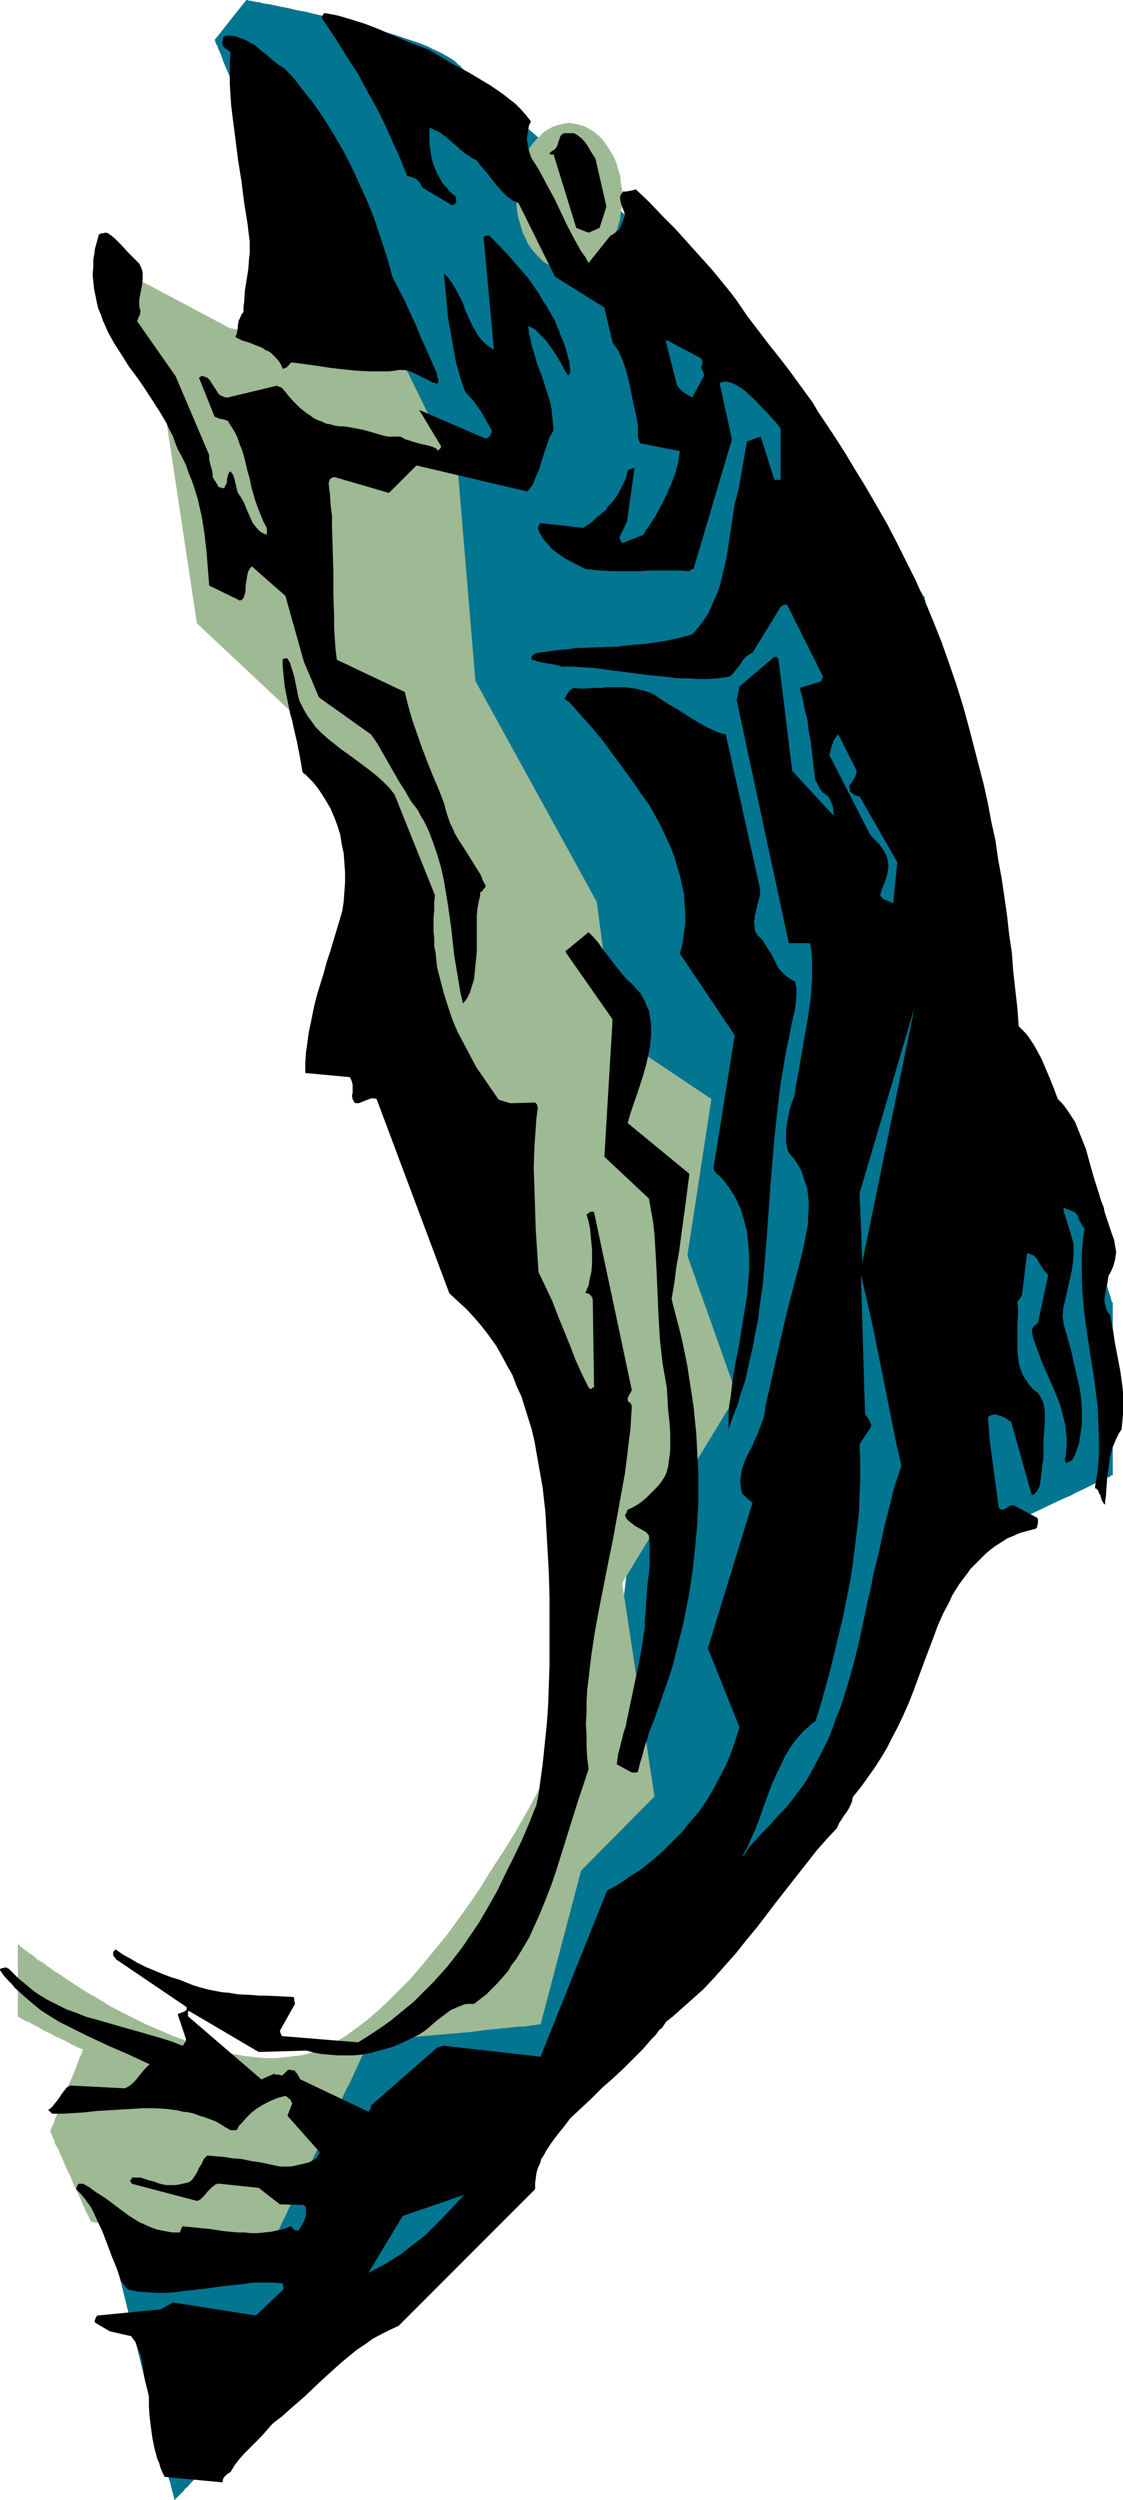 <?xml version="1.0" encoding="UTF-8" standalone="no"?>
<svg
   version="1.0"
   width="69.996mm"
   height="155.711mm"
   id="svg14"
   sodipodi:docname="Fish 038.wmf"
   xmlns:inkscape="http://www.inkscape.org/namespaces/inkscape"
   xmlns:sodipodi="http://sodipodi.sourceforge.net/DTD/sodipodi-0.dtd"
   xmlns="http://www.w3.org/2000/svg"
   xmlns:svg="http://www.w3.org/2000/svg">
  <sodipodi:namedview
     id="namedview14"
     pagecolor="#ffffff"
     bordercolor="#000000"
     borderopacity="0.25"
     inkscape:showpageshadow="2"
     inkscape:pageopacity="0.0"
     inkscape:pagecheckerboard="0"
     inkscape:deskcolor="#d1d1d1"
     inkscape:document-units="mm" />
  <defs
     id="defs1">
    <pattern
       id="WMFhbasepattern"
       patternUnits="userSpaceOnUse"
       width="6"
       height="6"
       x="0"
       y="0" />
  </defs>
  <path
     style="fill:#027591;fill-opacity:1;fill-rule:evenodd;stroke:none"
     d="m 58.017,0 v 0 h 0.162 0.162 l 0.162,0.162 h 0.323 0.323 l 0.323,0.162 h 0.485 l 0.323,0.162 h 0.646 l 1.131,0.323 1.293,0.162 1.454,0.323 1.616,0.323 1.616,0.323 1.939,0.485 1.939,0.323 1.939,0.485 2.101,0.485 4.202,0.97 4.363,1.131 4.363,1.131 2.101,0.646 2.101,0.646 1.939,0.646 1.939,0.646 1.939,0.646 1.616,0.646 1.616,0.808 1.454,0.646 1.454,0.808 1.131,0.646 0.97,0.646 0.808,0.808 0.485,0.323 0.323,0.485 0.646,0.485 0.485,0.485 0.646,0.646 0.646,0.485 0.646,0.808 0.646,0.646 0.808,0.646 0.808,0.808 1.778,1.616 1.778,1.616 2.101,1.778 1.939,1.939 2.263,1.939 2.263,1.939 2.263,2.101 9.373,8.403 2.263,2.101 2.424,1.939 2.101,1.939 2.263,1.939 2.101,1.939 1.939,1.616 1.939,1.616 1.778,1.616 0.646,0.646 0.808,0.808 0.808,0.646 0.646,0.485 0.646,0.646 0.646,0.485 0.485,0.485 0.485,0.485 0.485,0.323 0.485,0.323 0.323,0.323 0.323,0.162 0.162,0.323 0.162,0.162 h 0.162 v 0 0.162 l 0.162,0.162 0.162,0.162 0.323,0.485 0.323,0.485 0.485,0.485 0.323,0.646 0.646,0.808 0.646,0.808 0.646,0.97 0.646,0.97 0.808,1.131 0.808,1.131 0.808,1.131 0.97,1.293 0.97,1.454 0.97,1.293 1.131,1.454 0.97,1.454 1.131,1.616 1.131,1.616 1.131,1.616 2.424,3.232 2.586,3.555 2.586,3.393 5.171,7.272 5.171,7.11 2.586,3.555 2.424,3.393 2.424,3.393 1.131,1.616 1.131,1.616 1.131,1.454 1.131,1.454 0.97,1.454 1.131,1.454 0.97,1.293 0.808,1.293 0.97,1.131 0.808,1.131 0.646,1.131 0.808,0.97 0.646,0.808 0.646,0.97 0.485,0.646 0.485,0.646 0.485,0.646 0.323,0.323 0.162,0.485 0.323,0.162 v 0.162 l 0.162,0.162 v 0 0.162 0.323 l 0.162,0.323 v 0.485 l 0.162,0.646 v 0.646 l 0.162,0.808 0.162,0.808 0.162,0.97 0.162,0.97 0.162,1.131 0.162,1.293 0.323,1.131 0.162,1.293 0.162,1.454 0.323,1.454 0.323,1.454 0.485,3.07 0.485,3.232 0.646,3.393 0.485,3.555 0.646,3.717 1.293,7.272 1.293,7.433 0.646,3.555 0.485,3.555 0.646,3.393 0.485,3.232 0.323,1.616 0.162,1.616 0.323,1.454 0.323,1.293 0.162,1.454 0.162,1.293 0.323,1.293 0.162,1.131 0.162,0.97 0.162,1.131 0.162,0.808 0.162,0.97 0.162,0.646 v 0.646 l 0.162,0.646 v 0.485 l 0.162,0.323 v 0.323 0.162 0 0 l 0.162,0.162 v 0.162 l 0.162,0.323 v 0.162 l 0.162,0.323 0.162,0.485 0.162,0.485 0.162,0.485 0.162,0.485 0.323,0.485 0.162,0.646 0.485,1.454 0.646,1.454 0.646,1.616 0.646,1.778 0.808,1.778 0.646,1.939 0.808,2.101 0.808,1.939 3.232,8.403 0.808,1.939 0.808,1.939 0.646,1.939 0.808,1.939 0.646,1.616 0.646,1.616 0.485,1.616 0.646,1.293 0.162,0.646 0.323,0.485 0.162,0.485 0.162,0.485 0.162,0.485 0.162,0.323 0.162,0.323 v 0.323 l 0.162,0.162 v 0.162 0 0.162 0 l 0.162,0.162 v 0.162 l 0.162,0.162 v 0.323 l 0.162,0.162 0.162,0.808 0.162,0.485 0.162,0.485 0.323,1.293 0.485,1.293 0.485,1.293 0.485,1.616 0.485,1.616 0.485,1.778 0.646,1.939 0.646,1.939 0.646,1.939 1.293,3.878 1.131,4.04 0.646,1.939 0.646,1.778 0.646,1.939 0.485,1.778 0.485,1.616 0.485,1.454 0.485,1.454 0.485,1.293 0.323,1.131 0.162,0.485 0.162,0.485 0.162,0.323 v 0.323 l 0.162,0.323 v 0.323 l 0.162,0.162 v 0.162 h 0.162 v 0.162 40.559 h -0.162 v 0 h -0.162 l -0.162,0.162 -0.162,0.162 -0.323,0.162 h -0.323 l -0.323,0.323 -0.808,0.323 -0.97,0.485 -1.131,0.485 -1.293,0.646 -1.293,0.646 -1.454,0.646 -1.454,0.808 -1.616,0.646 -3.394,1.616 -6.788,3.232 -3.232,1.616 -1.616,0.646 -1.454,0.808 -1.454,0.646 -1.454,0.646 -1.131,0.485 -1.131,0.485 -0.97,0.485 -0.808,0.485 -0.323,0.162 h -0.323 l -0.323,0.162 -0.323,0.162 h -0.162 v 0 l -0.162,0.162 v 0 0 0.162 l -0.162,0.162 v 0.162 l -0.162,0.323 -0.162,0.485 -0.162,0.323 -0.162,0.646 -0.323,0.485 -0.162,0.646 -0.323,0.646 -0.162,0.808 -0.323,0.808 -0.323,0.808 -0.323,0.808 -0.485,0.97 -0.323,0.97 -0.485,0.97 -0.808,2.101 -0.97,2.262 -0.97,2.424 -0.97,2.585 -1.131,2.585 -1.131,2.747 -1.131,2.747 -1.293,2.747 -1.293,2.909 -2.586,5.817 -2.747,5.817 -1.293,2.909 -1.454,2.747 -1.293,2.747 -1.454,2.585 -1.293,2.585 -1.454,2.424 -1.293,2.424 -1.454,2.101 -1.293,2.101 -1.293,1.939 -0.646,0.97 -0.808,0.97 -0.646,0.97 -0.97,1.131 -0.808,1.131 -0.97,1.293 -1.131,1.131 -0.97,1.293 -1.131,1.293 -1.293,1.293 -1.131,1.454 -1.293,1.454 -2.586,2.909 -2.747,3.07 -2.909,3.07 -2.909,3.07 -3.071,3.232 -3.071,3.393 -6.303,6.464 -6.303,6.464 -3.071,3.07 -3.071,3.07 -2.909,3.07 -2.747,2.747 -2.747,2.747 -1.454,1.293 -1.293,1.293 -1.131,1.293 -1.293,1.131 -1.131,1.293 -1.131,0.97 -0.97,1.131 -0.97,0.97 -0.97,0.97 -0.97,0.808 -0.808,0.808 -0.808,0.808 -0.808,0.646 -0.646,0.646 -0.485,0.646 -0.485,0.485 -0.485,0.485 -0.485,0.323 -0.162,0.162 -0.323,0.162 v 0.162 l -0.162,0.162 v 0 0 l -0.162,0.162 -0.162,0.162 -0.323,0.162 -0.323,0.323 -0.323,0.323 -0.323,0.323 -0.485,0.485 -0.323,0.323 -0.485,0.485 -0.646,0.485 -1.131,1.131 -1.293,1.131 -1.454,1.293 -1.454,1.293 -1.616,1.454 -1.616,1.454 -1.778,1.616 -1.778,1.616 -3.555,3.07 -3.555,3.393 -1.778,1.454 -1.778,1.616 -1.616,1.454 -1.616,1.454 -1.454,1.293 -1.454,1.293 -1.293,1.131 -1.131,0.97 -0.646,0.485 -0.485,0.485 -0.485,0.485 -0.323,0.323 -0.323,0.323 -0.485,0.323 -0.162,0.162 -0.323,0.162 -0.162,0.162 -0.162,0.162 v 0.162 0 h -0.162 v 0 l -0.162,0.162 -0.162,0.323 -0.323,0.323 -0.323,0.323 -0.323,0.323 -0.323,0.323 -0.485,0.485 -0.485,0.485 -0.485,0.646 -0.485,0.646 -0.646,0.485 -0.646,0.808 -1.293,1.454 -1.454,1.454 -1.616,1.778 -1.616,1.616 -1.778,1.939 -1.778,1.778 -1.778,2.101 -7.434,7.918 -1.939,1.939 -1.778,1.778 -1.778,1.939 -1.616,1.778 -1.454,1.616 -1.454,1.454 -1.454,1.454 -0.485,0.646 -0.646,0.646 -0.485,0.646 -0.646,0.485 -0.323,0.485 -0.485,0.485 -0.323,0.323 -0.485,0.485 -0.162,0.162 -0.323,0.323 -0.162,0.162 -0.162,0.162 v 0.162 0 h -0.162 v -0.162 -0.323 l -0.162,-0.323 v -0.323 l -0.162,-0.485 -0.162,-0.485 -0.162,-0.646 -0.162,-0.646 -0.162,-0.808 -0.323,-0.808 -0.162,-0.808 -0.162,-0.97 -0.323,-0.97 -0.162,-0.97 -0.323,-1.131 -0.646,-2.424 -0.485,-2.424 -0.808,-2.585 -0.646,-2.747 -0.646,-2.909 -0.646,-2.909 -2.909,-11.796 -0.808,-2.909 -0.646,-2.909 -0.646,-2.747 -0.646,-2.585 -0.646,-2.585 -0.485,-2.424 -0.323,-0.97 -0.162,-1.131 -0.323,-0.97 -0.162,-0.97 -0.323,-0.808 -0.162,-0.97 -0.162,-0.646 -0.162,-0.646 -0.162,-0.646 -0.162,-0.646 v -0.485 l -0.162,-0.323 v -0.323 -0.323 h -0.162 v -0.162 h 0.162 v 0 l 0.323,-0.323 0.162,-0.162 0.485,-0.323 0.485,-0.323 0.485,-0.323 0.485,-0.485 0.646,-0.485 0.808,-0.485 0.808,-0.646 0.808,-0.646 0.97,-0.646 0.808,-0.646 1.131,-0.808 0.97,-0.808 1.131,-0.808 1.131,-0.808 2.424,-1.778 2.586,-1.939 2.586,-1.939 2.747,-2.101 2.747,-2.101 5.818,-4.363 5.656,-4.363 2.909,-2.101 2.747,-2.101 2.586,-1.939 2.586,-1.939 2.424,-1.778 1.131,-0.808 1.131,-0.97 0.97,-0.808 0.97,-0.646 0.97,-0.808 0.97,-0.646 0.808,-0.646 0.808,-0.646 0.808,-0.485 0.646,-0.485 0.485,-0.485 0.646,-0.485 0.485,-0.323 0.323,-0.323 0.323,-0.162 0.162,-0.162 0.162,-0.162 v 0 0 l 0.162,-0.162 0.162,-0.162 0.323,-0.323 0.323,-0.323 0.323,-0.485 0.485,-0.485 0.485,-0.646 0.646,-0.646 0.646,-0.646 0.646,-0.808 0.808,-0.808 0.808,-0.808 0.808,-0.97 0.808,-0.97 0.97,-0.97 0.97,-1.131 0.97,-1.131 1.131,-1.131 0.97,-1.131 2.263,-2.424 2.263,-2.585 2.424,-2.747 2.424,-2.747 5.01,-5.494 5.01,-5.656 2.424,-2.747 2.424,-2.585 2.424,-2.585 2.101,-2.585 2.101,-2.262 0.97,-1.131 0.97,-1.131 0.97,-0.97 0.97,-0.97 0.808,-0.97 0.808,-0.97 0.646,-0.808 0.646,-0.646 0.808,-0.808 0.485,-0.646 0.485,-0.646 0.485,-0.485 0.485,-0.485 0.323,-0.323 0.162,-0.323 0.162,-0.162 0.162,-0.162 v 0 -0.162 l 0.162,-0.162 v -0.485 l 0.162,-0.646 v -0.646 l 0.162,-0.97 0.162,-0.97 0.162,-1.131 0.162,-1.293 0.162,-1.454 0.323,-1.616 0.162,-1.616 0.323,-1.778 0.323,-1.939 0.162,-1.939 0.323,-2.101 0.323,-2.262 0.323,-2.262 0.323,-2.262 0.323,-2.424 0.485,-2.424 0.323,-2.585 0.323,-2.585 0.485,-2.747 0.808,-5.333 0.646,-5.494 1.778,-11.473 1.616,-11.311 0.808,-5.494 0.808,-5.494 0.323,-2.585 0.323,-2.747 0.323,-2.424 0.485,-2.585 0.323,-2.424 0.323,-2.262 0.323,-2.262 0.323,-2.262 0.323,-2.101 0.323,-1.939 0.162,-1.939 0.323,-1.778 0.162,-1.778 0.323,-1.454 0.162,-1.454 0.162,-1.293 0.162,-1.293 0.162,-0.97 0.162,-0.97 0.162,-0.646 v -0.646 -0.485 l 0.162,-0.162 v -0.162 0 l -0.162,-0.162 v -0.162 l -0.162,-0.323 v -0.323 l -0.162,-0.323 -0.162,-0.485 -0.162,-0.485 -0.323,-0.646 -0.162,-0.646 -0.323,-0.646 -0.323,-0.808 -0.323,-0.97 -0.323,-0.808 -0.323,-0.97 -0.323,-1.131 -0.485,-0.97 -0.323,-1.131 -0.485,-1.293 -0.485,-1.131 -0.485,-1.293 -0.485,-1.454 -0.485,-1.454 -0.485,-1.293 -0.485,-1.616 -0.646,-1.454 -0.646,-1.616 -0.485,-1.616 -1.293,-3.393 -1.293,-3.555 -1.293,-3.717 -1.454,-3.878 -1.454,-4.04 -1.454,-4.04 -1.454,-4.201 -1.616,-4.363 -1.616,-4.363 -1.616,-4.525 -1.778,-4.525 -1.616,-4.686 -1.778,-4.686 -1.616,-4.686 -3.555,-9.695 -3.555,-9.695 -3.394,-9.534 -3.555,-9.695 -1.778,-4.686 -1.616,-4.686 -1.778,-4.686 -1.616,-4.525 -1.616,-4.525 -1.616,-4.525 -1.616,-4.201 -1.454,-4.363 -1.616,-4.04 -1.293,-4.04 -1.454,-3.878 -1.454,-3.555 -1.293,-3.717 -1.131,-3.393 -0.646,-1.616 -0.646,-1.454 -0.485,-1.616 -0.485,-1.454 -0.646,-1.454 -0.485,-1.454 -0.485,-1.293 -0.485,-1.454 -0.485,-1.131 -0.323,-1.293 L 86.622,100.348 86.298,99.217 85.814,98.247 85.49,97.278 85.167,96.308 84.844,95.5 84.682,94.692 84.359,93.884 84.036,93.238 83.874,92.592 83.713,92.107 83.551,91.622 83.389,91.299 83.228,90.976 v -0.323 l -0.162,-0.162 v -0.162 0 0 L 82.905,90.168 v -0.323 l -0.162,-0.323 -0.323,-0.485 -0.162,-0.646 -0.323,-0.646 -0.323,-0.808 -0.323,-0.808 -0.323,-0.97 -0.485,-1.131 -0.485,-1.131 -0.485,-1.131 -0.485,-1.293 -0.485,-1.293 -0.485,-1.454 -0.646,-1.454 -0.646,-1.454 -0.646,-1.616 -0.646,-1.616 -1.293,-3.232 -1.454,-3.555 -1.454,-3.555 -1.454,-3.717 -3.071,-7.595 -2.909,-7.433 -1.454,-3.717 -1.454,-3.717 -1.454,-3.393 -1.293,-3.393 -0.646,-1.616 -0.646,-1.616 -0.646,-1.454 -0.646,-1.454 -0.485,-1.454 -0.485,-1.293 -0.485,-1.293 -0.485,-1.131 -0.485,-1.131 -0.485,-1.131 -0.323,-0.97 -0.323,-0.808 -0.323,-0.808 -0.323,-0.646 -0.162,-0.646 -0.323,-0.485 -0.162,-0.323 V 9.695 L 50.583,9.534 V 9.372 Z"
     id="path1" />
  <path
     style="fill:#9eba94;fill-opacity:1;fill-rule:evenodd;stroke:none"
     d="m 134.134,28.925 1.131,0.162 1.293,0.323 1.131,0.323 1.131,0.646 1.131,0.646 1.131,0.97 0.97,0.97 0.808,1.131 0.808,1.293 0.808,1.293 0.646,1.454 0.485,1.616 0.485,1.616 0.162,1.616 0.323,1.778 v 1.778 1.778 l -0.323,1.616 -0.162,1.616 -0.485,1.616 -0.485,1.616 -0.646,1.293 -0.808,1.454 -0.808,1.131 -0.808,1.131 -0.97,0.97 -1.131,0.97 -1.131,0.646 -1.131,0.646 -1.131,0.485 -1.293,0.162 -1.131,0.162 -1.293,-0.162 -1.293,-0.162 -1.131,-0.485 -1.131,-0.646 -1.131,-0.646 -0.97,-0.97 -0.97,-0.97 -0.97,-1.131 -0.808,-1.131 -0.646,-1.454 -0.646,-1.293 -0.485,-1.616 -0.485,-1.616 -0.323,-1.616 -0.162,-1.616 V 46.538 44.761 l 0.162,-1.778 0.323,-1.616 0.485,-1.616 0.485,-1.616 0.646,-1.454 0.646,-1.293 0.808,-1.293 0.97,-1.131 0.97,-0.97 0.97,-0.97 1.131,-0.646 1.131,-0.646 1.131,-0.323 1.293,-0.323 z"
     id="path2" />
  <path
     style="fill:#9eba94;fill-opacity:1;fill-rule:evenodd;stroke:none"
     d="m 4.202,457.626 v 0 l 0.162,0.162 h 0.162 l 0.162,0.323 0.323,0.162 0.323,0.323 0.485,0.323 0.485,0.323 0.485,0.485 0.646,0.323 0.646,0.485 0.646,0.646 0.808,0.485 0.808,0.485 0.808,0.646 0.97,0.646 0.808,0.646 1.131,0.646 2.101,1.454 2.263,1.454 2.263,1.454 2.586,1.454 2.586,1.616 2.747,1.454 2.909,1.454 2.909,1.454 3.071,1.293 2.909,1.293 3.071,1.131 3.232,1.131 3.071,0.97 3.071,0.808 3.071,0.485 1.616,0.323 1.616,0.162 1.454,0.162 1.616,0.162 h 1.454 1.454 l 1.454,-0.162 1.454,-0.162 1.454,-0.162 1.454,-0.162 1.454,-0.323 1.454,-0.485 1.293,-0.485 1.293,-0.485 1.293,-0.646 1.293,-0.646 1.293,-0.808 1.293,-0.808 2.424,-1.778 2.586,-1.939 2.424,-2.101 2.424,-2.262 2.424,-2.424 2.424,-2.424 2.263,-2.585 2.263,-2.747 2.263,-2.747 2.263,-2.747 2.101,-2.909 2.101,-2.909 1.939,-2.747 1.939,-2.909 1.778,-2.909 1.778,-2.747 1.778,-2.747 1.616,-2.585 1.454,-2.424 1.454,-2.585 1.293,-2.262 1.131,-2.101 0.646,-1.131 0.485,-0.97 0.485,-0.808 0.485,-0.97 0.485,-0.808 0.485,-0.808 0.323,-0.808 0.323,-0.646 0.323,-0.646 0.323,-0.485 0.323,-0.646 0.162,-0.323 0.162,-0.485 0.162,-0.323 0.162,-0.162 0.162,-0.162 v -0.162 0 l 3.717,-77.241 -34.584,-81.119 -25.049,-80.957 -28.928,-27.147 -7.596,-50.255 -13.575,-34.58 28.928,15.351 40.563,7.595 13.252,27.147 4.04,48.316 28.605,52.032 4.04,31.025 22.948,15.351 -5.656,36.843 11.636,32.803 -26.988,44.276 7.596,50.255 -17.292,17.452 -9.535,36.196 v 0 h -0.162 -0.162 -0.162 -0.323 l -0.162,0.162 h -0.808 l -0.97,0.162 -0.97,0.162 h -1.293 l -1.293,0.162 -1.454,0.162 -1.616,0.162 -1.778,0.162 -1.616,0.162 -3.717,0.485 -3.717,0.323 -3.717,0.323 -3.717,0.323 -1.778,0.162 -1.616,0.162 -1.616,0.162 -1.454,0.162 -1.293,0.162 h -1.293 l -1.131,0.162 -0.808,0.162 h -0.808 -0.323 -0.162 -0.485 v 0 0.162 l -0.162,0.162 v 0.323 l -0.162,0.323 -0.162,0.323 -0.323,0.485 -0.162,0.323 -0.323,0.646 -0.162,0.485 -0.323,0.646 -0.323,0.646 -0.323,0.808 -0.323,0.646 -0.808,1.778 -0.808,1.778 -0.97,1.778 -0.97,2.101 -0.97,2.101 -1.131,2.101 -0.97,2.262 -4.363,8.888 -1.131,2.262 -0.97,2.101 -0.97,2.101 -0.97,1.939 -0.97,1.939 -0.808,1.778 -0.808,1.616 -0.323,0.646 -0.323,0.808 -0.323,0.646 -0.323,0.485 -0.323,0.646 -0.162,0.485 -0.323,0.485 -0.162,0.485 -0.162,0.323 -0.162,0.162 -0.162,0.323 v 0.162 0 0 h -0.323 -0.162 -0.323 -0.323 -0.323 l -0.485,-0.162 h -0.97 l -0.97,-0.162 -1.293,-0.162 -1.454,-0.162 -1.616,-0.162 -1.616,-0.323 -1.778,-0.162 -1.778,-0.323 -1.939,-0.162 -1.939,-0.323 -7.919,-0.97 -3.717,-0.646 -1.939,-0.162 -1.778,-0.323 -1.616,-0.162 -1.616,-0.162 -1.293,-0.323 -1.293,-0.162 -1.131,-0.162 -0.97,-0.162 h -0.485 -0.323 l -0.323,-0.162 h -0.323 -0.162 l -0.162,-0.162 v 0 0 h -0.162 v -0.162 l -0.162,-0.323 -0.162,-0.323 -0.162,-0.485 -0.323,-0.485 -0.323,-0.646 -0.323,-0.808 -0.323,-0.646 -0.323,-0.808 -0.808,-1.778 -0.97,-1.939 -0.808,-2.101 -0.97,-1.939 -0.808,-1.939 -0.808,-1.778 -0.323,-0.808 -0.485,-0.808 -0.323,-0.646 -0.162,-0.808 -0.323,-0.485 -0.162,-0.485 -0.162,-0.485 -0.162,-0.323 -0.162,-0.162 v 0 -0.162 h 0.162 v -0.323 l 0.162,-0.323 0.162,-0.485 0.323,-0.485 0.162,-0.485 0.162,-0.646 0.323,-0.646 0.323,-0.808 0.646,-1.616 0.808,-1.778 0.646,-1.778 0.646,-1.778 0.808,-1.778 0.646,-1.616 0.323,-0.808 0.162,-0.646 0.323,-0.646 0.162,-0.646 0.323,-0.485 0.162,-0.485 0.162,-0.323 v -0.323 l 0.162,-0.162 v -0.162 0 h -0.162 -0.162 l -0.323,-0.162 -0.485,-0.162 -0.323,-0.162 -0.485,-0.323 -0.485,-0.162 -1.131,-0.646 -1.293,-0.646 -1.454,-0.646 -1.454,-0.808 -1.454,-0.646 L 9.05,477.179 7.757,476.532 6.626,475.886 5.979,475.724 5.495,475.401 5.171,475.239 4.848,475.078 4.525,474.916 4.363,474.755 H 4.202 v 0 z"
     id="path3" />
  <path
     style="fill:#000000;fill-opacity:1;fill-rule:evenodd;stroke:none"
     d="m 0,463.767 0.808,1.131 0.97,1.131 0.97,0.97 0.808,0.97 1.939,1.778 2.101,1.778 1.939,1.616 2.263,1.454 2.101,1.293 2.263,1.131 2.263,1.131 2.263,1.131 4.848,2.262 4.848,2.101 2.424,1.131 2.424,1.131 -0.646,0.646 -0.646,0.646 -1.293,1.616 -0.646,0.808 -0.808,0.808 -0.808,0.646 -0.97,0.485 -12.929,-0.646 -0.808,0.485 -0.485,0.646 -0.646,0.808 -0.485,0.808 -0.485,0.646 -0.646,0.808 -0.646,0.808 -0.97,0.808 0.323,0.162 0.162,0.162 v 0 0 l 0.162,0.162 0.323,0.323 h 2.586 l 2.586,-0.162 2.586,-0.162 2.747,-0.323 5.495,-0.323 2.747,-0.162 2.586,-0.162 h 2.747 l 2.747,0.162 2.586,0.323 1.293,0.323 1.454,0.162 1.293,0.323 1.293,0.485 1.131,0.323 1.293,0.485 1.293,0.485 1.131,0.646 1.293,0.808 1.131,0.646 h 0.808 0.323 l 0.485,-0.162 0.323,-0.808 0.646,-0.646 1.131,-1.293 1.293,-1.293 1.293,-0.97 1.616,-0.97 1.616,-0.808 1.616,-0.646 1.778,-0.485 0.485,0.323 0.323,0.323 0.323,0.162 0.162,0.323 0.162,0.323 0.162,0.323 -1.131,2.909 7.596,8.564 -0.162,0.485 -0.323,0.485 -0.323,0.485 -0.485,0.323 -0.646,0.323 -0.646,0.323 -0.646,0.162 -0.646,0.162 -1.454,0.323 -1.454,0.323 h -1.293 -0.646 -0.646 l -2.263,-0.485 -2.263,-0.485 -2.263,-0.323 -2.263,-0.485 -2.101,-0.162 -2.101,-0.323 -1.939,-0.162 -1.939,-0.162 -0.323,0.323 -0.485,0.485 -0.485,1.131 -0.646,0.97 -0.485,1.131 -0.323,0.485 -0.323,0.485 -0.323,0.485 -0.485,0.485 -0.485,0.323 -0.646,0.162 -0.808,0.162 -0.646,0.162 -0.97,0.162 H 40.725 39.917 39.109 l -1.454,-0.323 -1.293,-0.485 -0.646,-0.162 -0.646,-0.162 -1.454,-0.485 -0.485,-0.162 h -0.808 -0.485 -0.808 v 0.323 l -0.162,0.162 v 0 l -0.162,0.162 h -0.162 l 0.162,0.162 v 0 0.162 l 0.162,0.162 0.162,0.323 15.353,4.04 0.485,-0.162 0.323,-0.162 0.485,-0.485 0.646,-0.646 0.485,-0.646 0.646,-0.646 0.646,-0.646 0.323,-0.162 0.323,-0.323 0.485,-0.162 h 0.485 l 9.212,0.97 5.01,3.878 5.656,0.162 0.323,0.323 0.162,0.323 v 0.323 0.323 0.808 l -0.162,0.97 -0.323,0.808 -0.485,0.808 -0.323,0.646 -0.485,0.646 h -0.323 -0.162 -0.323 l -0.162,-0.162 -0.162,-0.162 -0.485,-0.485 -0.323,-0.162 -1.454,0.646 -1.616,0.323 -1.454,0.323 -1.616,0.162 -1.454,0.162 h -1.616 l -1.616,-0.162 h -1.616 l -3.232,-0.323 -3.232,-0.485 -3.232,-0.323 -3.232,-0.323 -0.323,0.646 -0.162,0.485 -0.162,0.323 h -0.97 -0.808 l -1.778,-0.323 -1.616,-0.323 -1.454,-0.485 -1.454,-0.646 -1.454,-0.646 -1.293,-0.808 -1.293,-0.808 -2.586,-1.939 -2.586,-1.939 -2.747,-1.778 -1.293,-0.97 -1.454,-0.808 h -0.323 -0.646 l -0.162,0.162 -0.162,0.162 -0.162,0.323 v 0.162 l -0.162,0.485 0.97,0.97 0.97,1.131 0.808,1.131 0.808,1.131 0.646,1.293 0.646,1.454 1.293,2.747 1.131,2.909 1.131,3.07 1.131,2.747 0.97,2.909 1.616,2.101 2.263,0.485 2.263,0.162 2.263,0.162 h 2.263 l 2.263,-0.162 2.263,-0.323 4.525,-0.485 2.263,-0.323 2.424,-0.323 4.525,-0.485 2.263,-0.323 h 2.424 2.263 l 2.263,0.162 v 0 0.162 l 0.162,0.485 v 0.485 0.323 l -6.464,6.14 -19.554,-3.07 -2.909,1.616 -14.868,1.454 -0.162,0.162 -0.162,0.162 -0.162,0.485 -0.162,0.323 v 0.485 l 3.555,2.101 5.01,1.131 0.485,0.646 0.485,0.646 0.323,0.808 0.323,0.808 0.323,0.808 0.323,0.808 0.323,1.778 0.323,1.939 0.323,1.939 0.485,1.939 0.485,1.939 v 2.424 l 0.162,2.424 0.323,2.585 0.323,2.424 0.485,2.424 0.646,2.424 0.485,1.131 0.323,1.131 0.485,1.131 0.485,0.97 v 0 l 13.575,1.293 0.162,-0.485 v -0.323 l 0.323,-0.485 0.162,-0.162 0.323,-0.323 0.162,-0.162 0.808,-0.485 0.485,-0.808 0.485,-0.808 1.131,-1.454 1.131,-1.293 1.293,-1.293 1.293,-1.293 1.454,-1.454 1.293,-1.454 0.808,-0.97 0.808,-0.808 1.939,-1.454 1.778,-1.616 3.717,-3.232 3.394,-3.232 3.555,-3.232 1.616,-1.454 1.778,-1.454 1.778,-1.454 1.939,-1.293 1.778,-1.293 2.101,-1.131 1.939,-0.97 2.101,-0.97 32.16,-32.157 v -1.454 l 0.162,-1.131 0.162,-1.293 0.323,-1.131 0.485,-0.97 0.323,-1.131 0.646,-0.97 0.485,-0.97 1.293,-1.939 1.454,-1.939 1.454,-1.778 1.454,-1.939 2.586,-2.424 2.586,-2.424 2.424,-2.424 2.586,-2.262 2.424,-2.262 2.263,-2.262 2.263,-2.262 2.101,-2.424 0.485,-0.485 0.485,-0.485 0.808,-1.131 0.646,-0.485 0.323,-0.485 0.323,-0.485 0.323,-0.485 1.454,-1.131 1.454,-1.293 2.909,-2.585 2.909,-2.585 2.586,-2.747 2.586,-2.909 2.586,-2.909 2.424,-3.07 2.424,-2.909 4.687,-6.14 4.687,-5.979 2.424,-3.07 2.263,-2.909 2.424,-2.747 2.424,-2.585 0.485,-1.131 0.646,-0.97 0.485,-0.808 0.646,-0.808 0.485,-0.808 0.485,-0.97 0.323,-0.808 0.162,-0.97 1.939,-2.424 1.616,-2.262 1.616,-2.262 1.454,-2.262 1.454,-2.424 1.293,-2.585 1.293,-2.424 1.293,-2.747 1.293,-2.909 1.131,-2.909 2.263,-6.14 2.263,-5.979 1.131,-3.07 1.293,-2.909 1.454,-2.747 0.646,-1.454 0.808,-1.293 0.808,-1.293 0.97,-1.293 0.97,-1.293 0.808,-1.131 1.131,-1.131 1.131,-1.131 1.131,-1.131 1.131,-0.97 1.293,-0.97 1.293,-0.808 1.454,-0.97 1.616,-0.646 0.646,-0.323 0.808,-0.323 1.131,-0.323 1.293,-0.323 1.131,-0.323 0.323,-0.162 0.162,-0.323 v -0.323 l 0.162,-0.323 v -0.323 -0.485 -0.323 l -0.162,-0.323 -5.495,-2.909 h -0.162 -0.323 -0.323 l -0.808,0.485 -0.485,0.323 -0.323,0.162 h -0.323 -0.162 l -0.323,-0.162 -0.323,-0.162 -2.101,-15.513 -0.485,-5.979 0.323,-0.162 0.323,-0.162 0.323,-0.162 h 0.323 l 0.323,-0.162 0.485,0.162 0.646,0.162 0.808,0.323 0.646,0.323 0.646,0.485 0.646,0.323 4.848,17.29 0.485,-0.162 0.323,-0.323 0.485,-0.485 0.162,-0.485 0.323,-0.485 0.162,-0.646 0.162,-1.131 0.162,-1.454 0.162,-1.293 0.162,-1.293 0.162,-0.646 v -0.485 -0.97 -1.131 -1.939 l 0.162,-1.939 0.162,-2.101 v -1.939 -0.808 l -0.162,-0.97 -0.162,-0.97 -0.323,-0.808 -0.485,-0.808 -0.485,-0.808 -0.646,-0.485 -0.646,-0.485 -0.485,-0.646 -0.485,-0.485 -0.323,-0.646 -0.485,-0.646 -0.646,-1.131 -0.485,-1.293 -0.323,-1.293 -0.162,-1.454 -0.162,-1.293 v -1.454 -1.454 -2.909 l 0.162,-2.909 v -1.454 l -0.162,-1.454 0.162,-0.162 0.162,-0.162 0.323,-0.485 0.323,-0.485 0.162,-0.323 v -0.323 l 1.131,-9.372 h 0.485 l 0.323,0.162 0.485,0.162 0.323,0.162 0.323,0.323 0.323,0.323 0.485,0.808 0.485,0.808 0.485,0.808 0.646,0.808 0.323,0.323 0.323,0.323 -2.424,11.311 -0.323,0.323 -0.485,0.323 -0.162,0.162 -0.162,0.162 -0.162,0.323 -0.162,0.323 0.323,1.939 0.646,1.778 0.646,1.778 0.646,1.778 3.232,7.433 0.808,1.939 0.646,1.939 0.485,1.939 0.485,1.939 0.162,1.939 0.162,1.131 v 0.97 0.97 l -0.162,1.131 v 0.97 l -0.323,1.131 0.162,0.162 v 0.162 0.162 l 0.162,0.162 h 0.162 l 0.323,-0.162 0.646,-0.323 0.162,-0.162 h 0.162 l 0.485,-0.97 0.485,-1.131 0.323,-0.97 0.323,-0.97 0.162,-1.131 0.162,-0.97 0.323,-2.101 v -2.101 -2.101 l -0.162,-2.101 -0.323,-2.262 -0.485,-2.101 -0.485,-2.101 -0.97,-4.363 -1.131,-4.201 -0.646,-2.101 -0.323,-2.101 0.162,-2.101 0.485,-1.939 0.485,-2.262 0.485,-2.101 0.485,-2.262 0.323,-2.101 0.162,-2.262 v -0.97 -1.131 l -0.646,-2.262 -0.646,-2.101 -0.646,-2.101 -0.323,-0.97 -0.162,-1.131 2.747,1.131 0.323,0.323 0.323,0.485 0.162,0.485 0.162,0.485 0.646,1.131 0.323,0.485 0.323,0.485 -0.323,1.939 -0.162,1.939 -0.162,1.778 v 1.939 1.939 1.939 l 0.162,3.717 0.323,3.717 0.485,3.878 1.131,7.595 0.646,3.717 0.485,3.878 0.485,3.717 0.162,3.878 0.162,3.878 v 1.778 1.939 l -0.162,1.939 -0.162,1.939 -0.323,1.939 -0.323,2.101 h 0.162 l 0.323,0.162 0.323,0.485 0.162,0.485 0.323,0.485 0.162,0.646 0.162,0.485 0.323,0.646 0.485,0.485 v -0.97 l 0.162,-0.97 0.162,-2.262 0.162,-2.262 0.323,-2.424 0.323,-2.424 0.323,-1.131 0.323,-1.131 0.485,-1.131 0.485,-1.131 0.485,-0.97 0.646,-0.97 0.162,-1.778 0.162,-1.778 v -1.616 -1.778 -1.778 l -0.162,-1.616 -0.485,-3.393 -0.646,-3.393 -0.646,-3.393 -0.485,-3.232 -0.646,-3.232 -0.485,-0.485 -0.323,-0.646 -0.162,-0.646 -0.162,-0.646 -0.162,-0.485 v -0.646 l 0.162,-1.293 0.162,-1.131 0.323,-1.131 0.162,-1.131 0.162,-0.97 0.323,-0.485 0.323,-0.646 0.485,-1.131 0.323,-1.131 0.162,-0.97 0.162,-1.131 -0.162,-0.97 -0.162,-0.97 -0.162,-0.97 -0.646,-1.778 -0.646,-1.939 -0.646,-1.939 -0.323,-0.97 -0.162,-0.97 -0.646,-1.616 -0.485,-1.616 -1.131,-3.555 -0.97,-3.393 -0.97,-3.555 -0.646,-1.616 -0.646,-1.616 -0.646,-1.616 -0.646,-1.616 -0.97,-1.454 -0.97,-1.454 -0.97,-1.293 -1.131,-1.131 -0.485,-1.293 -0.485,-1.293 -0.97,-2.424 -0.97,-2.262 -0.97,-2.262 -1.131,-2.101 -0.646,-1.131 -0.646,-0.97 -0.646,-0.97 -0.646,-0.808 -0.808,-0.808 -0.808,-0.808 -0.323,-4.363 -0.485,-4.201 -0.485,-4.363 -0.323,-4.363 -0.646,-4.363 -0.485,-4.363 -0.646,-4.525 -0.646,-4.363 -0.808,-4.363 -0.646,-4.525 -0.97,-4.363 -0.808,-4.363 -0.97,-4.363 -1.131,-4.363 -1.131,-4.363 -1.131,-4.363 -1.454,-5.333 -1.616,-5.171 -1.778,-5.171 -1.778,-5.009 -1.939,-4.848 -1.939,-4.686 -2.101,-4.686 -2.263,-4.525 -2.263,-4.525 -2.263,-4.363 -2.424,-4.201 -2.424,-4.201 -2.586,-4.201 -2.424,-4.04 -2.586,-4.04 -2.586,-3.878 -1.293,-1.939 -1.131,-1.939 -2.586,-3.555 -2.586,-3.555 -2.586,-3.393 -2.586,-3.232 -2.586,-3.393 -2.586,-3.393 -2.424,-3.555 -1.454,-1.939 -1.454,-1.778 -1.454,-1.778 -1.454,-1.778 -2.909,-3.232 -2.909,-3.232 -2.909,-3.232 -3.071,-3.07 -2.909,-3.07 -3.232,-3.07 -0.646,0.162 -0.808,0.162 -0.808,0.162 h -0.808 l -0.162,0.323 -0.162,0.162 -0.162,0.323 -0.162,0.323 v 0.646 l 0.162,0.808 0.162,0.646 0.323,0.808 0.323,0.808 0.162,0.808 -1.131,2.909 -0.323,0.485 -0.485,0.323 -0.323,0.323 -0.323,0.162 -0.323,0.323 -0.485,0.162 -5.171,6.464 -0.808,-1.454 -0.97,-1.293 -0.808,-1.454 -0.808,-1.454 -1.616,-3.07 -3.071,-6.464 -1.778,-3.232 -1.616,-3.07 -0.97,-1.616 -0.97,-1.454 -0.485,-1.293 -0.323,-1.131 -0.162,-1.131 -0.162,-1.131 0.162,-1.131 0.162,-0.97 0.162,-0.97 0.485,-0.97 -1.131,-1.454 -1.293,-1.454 -1.293,-1.293 -1.454,-1.131 -1.454,-1.131 -1.616,-1.131 -1.454,-0.97 -1.616,-0.97 -3.232,-1.939 -3.394,-1.778 -3.232,-1.939 L 100.843,11.635 97.772,10.503 95.025,9.372 89.046,6.787 86.137,5.656 83.066,4.686 81.45,4.201 79.834,3.717 78.218,3.393 76.44,3.07 l -0.162,0.162 -0.162,0.162 -0.162,0.323 -0.162,0.485 2.909,4.363 2.747,4.363 2.747,4.201 2.424,4.525 1.293,2.262 1.293,2.424 1.131,2.262 1.131,2.424 1.131,2.585 1.131,2.424 1.131,2.747 1.131,2.747 h 0.485 l 0.485,0.162 0.485,0.162 0.323,0.162 h 0.162 l 0.162,0.162 0.485,0.485 0.323,0.323 0.323,0.646 0.162,0.323 0.323,0.323 6.788,4.04 0.485,-0.162 0.162,-0.162 0.162,-0.162 0.162,-0.162 v -0.323 -0.323 l -0.162,-0.808 -0.808,-0.646 -0.808,-0.808 -0.646,-0.808 -0.808,-0.808 -0.485,-0.97 -0.485,-0.808 -0.485,-0.97 -0.485,-1.131 -0.323,-0.97 -0.323,-1.131 -0.162,-1.131 -0.162,-1.131 -0.162,-1.131 v -1.293 -1.131 -1.293 l 0.808,0.323 0.646,0.323 0.808,0.323 0.646,0.485 1.293,0.97 1.293,1.131 1.293,1.131 1.293,1.131 1.454,0.97 0.646,0.485 0.808,0.323 1.293,1.616 1.293,1.454 1.131,1.454 1.131,1.454 1.131,1.293 0.646,0.646 0.646,0.646 0.646,0.485 0.646,0.485 0.808,0.323 0.646,0.323 8.565,17.29 11.636,7.272 1.939,8.241 0.808,1.131 0.646,0.97 0.485,1.131 0.485,1.131 0.485,1.293 0.323,1.131 0.646,2.424 0.485,2.424 0.485,2.585 0.646,2.585 0.485,2.585 v 0.646 0.646 0.646 0.485 0.485 l 0.162,0.485 0.162,0.485 0.323,0.485 9.212,1.778 -0.162,1.131 -0.162,1.293 -0.323,1.293 -0.323,1.293 -0.485,1.293 -0.485,1.293 -1.131,2.585 -1.293,2.585 -1.293,2.424 -1.454,2.262 -0.808,1.131 -0.646,1.131 -4.848,1.939 h -0.162 l -0.162,-0.162 -0.162,-0.323 -0.162,-0.323 -0.162,-0.485 1.778,-3.717 1.778,-12.604 h -0.323 l -0.485,0.162 -0.323,0.162 -0.485,0.162 -0.162,0.97 -0.323,1.131 -0.485,0.97 -0.485,0.97 -0.485,0.97 -0.485,0.808 -0.646,0.97 -0.646,0.808 -0.808,0.808 -0.646,0.97 -1.778,1.454 -1.616,1.454 -1.939,1.293 -10.02,-1.131 -0.162,0.162 -0.162,0.162 -0.162,0.485 -0.162,0.323 0.323,0.97 0.485,0.808 0.485,0.808 0.646,0.808 0.646,0.646 0.646,0.808 0.808,0.646 0.646,0.485 1.616,1.131 1.778,0.97 1.616,0.808 1.616,0.808 1.616,0.162 1.454,0.162 3.232,0.162 h 3.071 2.909 l 3.071,-0.162 h 3.071 2.909 l 3.071,0.162 0.323,-0.323 0.323,-0.162 h 0.323 v 0 l 9.05,-30.541 -2.909,-13.25 0.485,-0.162 0.323,-0.162 h 0.808 l 0.808,0.162 0.97,0.323 0.808,0.485 0.808,0.485 0.97,0.646 0.808,0.808 1.778,1.616 1.616,1.778 1.616,1.616 0.646,0.808 0.808,0.808 0.323,0.485 0.485,0.485 v 0.162 l 0.162,0.162 v 0.162 h 0.162 v 12.119 h -0.323 -0.162 -0.162 -0.323 -0.485 l -3.232,-10.18 -3.232,1.131 -0.323,1.778 -0.323,1.778 -0.646,3.717 -0.646,3.717 -0.485,1.939 -0.485,1.778 -1.293,8.564 -0.646,4.201 -0.485,2.101 -0.485,1.939 -0.485,2.101 -0.646,1.939 -0.808,1.778 -0.808,1.939 -0.808,1.616 -1.131,1.616 -1.131,1.454 -0.646,0.808 -0.646,0.646 -2.263,0.646 -2.101,0.485 -2.263,0.485 -2.263,0.323 -2.263,0.323 -2.263,0.162 -4.525,0.485 -4.687,0.162 -4.687,0.162 -2.263,0.323 -2.263,0.162 -2.263,0.323 -2.263,0.323 -0.646,0.162 -0.323,0.323 -0.323,0.162 -0.162,0.162 v 0.323 0.485 l 0.808,0.162 0.808,0.323 1.778,0.323 0.97,0.162 0.97,0.162 0.808,0.162 0.97,0.323 h 2.586 l 2.424,0.162 2.586,0.162 2.424,0.323 5.01,0.646 4.848,0.646 4.848,0.485 2.424,0.323 h 2.424 l 2.424,0.162 h 2.424 l 2.424,-0.162 2.424,-0.323 0.323,-0.162 0.485,-0.323 0.646,-0.808 0.646,-0.808 0.646,-0.808 0.485,-0.808 0.646,-0.808 0.323,-0.323 0.485,-0.323 0.485,-0.323 0.485,-0.162 6.626,-10.827 0.162,-0.162 0.323,-0.162 0.323,-0.162 h 0.323 l 0.323,-0.162 8.565,17.129 -0.162,0.323 -0.162,0.323 -0.162,0.323 -0.162,0.162 -4.848,1.454 0.646,2.424 0.485,2.585 0.646,2.424 0.323,2.747 0.485,2.585 0.323,2.747 0.323,2.747 0.323,2.909 0.162,0.646 0.162,0.162 0.162,0.323 0.162,0.485 0.323,0.485 0.162,0.485 0.323,0.323 0.323,0.485 0.485,0.323 0.485,0.323 0.485,0.485 0.323,0.646 0.323,0.646 0.323,0.808 0.162,0.808 v 0.808 0.646 l -9.696,-10.503 -3.232,-26.178 -0.162,-0.323 -0.162,-0.162 -0.162,-0.162 h -0.323 -0.162 l -0.323,0.162 -0.162,0.162 -0.323,0.323 -7.434,6.302 -0.646,3.232 12.282,57.203 h 5.01 l 0.323,1.939 0.162,2.101 v 2.101 2.262 l -0.162,2.101 -0.162,2.262 -0.323,2.262 -0.323,2.424 -0.808,4.525 -0.808,4.686 -0.808,4.686 -0.485,2.424 -0.323,2.262 -0.646,1.616 -0.485,1.616 -0.323,1.778 -0.323,1.616 -0.162,1.616 v 1.778 0.808 l 0.162,0.808 0.162,0.808 0.323,0.808 0.485,0.646 0.646,0.646 0.97,1.454 0.808,1.454 0.485,1.454 0.485,1.454 0.485,1.454 0.162,1.616 0.162,1.616 v 1.616 l -0.162,1.616 v 1.778 l -0.323,1.616 -0.323,1.778 -0.323,1.616 -0.808,3.393 -1.131,4.363 -1.131,4.363 -1.131,4.363 -0.97,4.201 -1.939,8.564 -0.97,4.363 -0.97,4.201 -0.162,1.454 -0.323,1.454 -0.485,1.293 -0.485,1.293 -0.485,1.293 -0.646,1.293 -0.485,1.293 -0.646,1.131 -0.646,1.293 -0.485,1.131 -0.485,1.293 -0.323,1.131 -0.162,1.293 -0.162,1.293 0.162,0.646 v 0.646 l 0.162,0.646 0.162,0.808 2.424,2.101 -10.504,34.257 7.434,18.583 -0.97,3.07 -0.97,2.909 -1.293,3.07 -1.454,2.747 -1.454,2.747 -1.616,2.747 -1.778,2.585 -2.101,2.424 -1.939,2.424 -2.263,2.262 -2.263,2.262 -2.424,2.101 -2.424,1.939 -2.747,1.778 -2.586,1.778 -2.909,1.616 -15.676,39.105 -22.787,-2.585 h -0.162 -0.162 l -0.162,0.162 h -0.323 l -0.323,0.162 -0.485,0.162 -15.514,13.574 v 0.323 l -0.162,0.323 -0.162,0.485 -0.162,0.162 -0.162,0.162 -15.999,-7.595 -0.323,-0.485 v -0.162 l -0.162,-0.162 -0.323,-0.646 -0.323,-0.162 -0.162,-0.485 h -0.162 -0.162 -0.323 l -0.485,-0.162 h -0.485 l -0.162,0.162 -0.162,0.162 -0.323,0.323 -0.323,0.323 -0.162,0.162 -0.162,0.162 h -0.485 l -0.485,-0.162 h -0.646 l -0.323,-0.162 H 64.481 l -2.909,1.293 -17.292,-14.866 v -0.323 -0.323 -0.323 l 0.162,-0.323 16.484,9.695 11.313,-0.323 1.778,0.485 1.778,0.323 1.939,0.162 1.778,0.162 h 1.939 1.778 l 1.778,-0.162 1.939,-0.323 1.778,-0.485 1.778,-0.485 1.778,-0.485 1.616,-0.646 1.778,-0.808 1.616,-0.808 1.616,-0.808 1.454,-0.97 1.293,-1.131 1.293,-1.131 1.293,-0.97 1.293,-0.97 0.646,-0.485 0.808,-0.323 0.646,-0.323 0.808,-0.323 0.808,-0.323 0.808,-0.162 h 0.808 0.808 l 1.454,-1.131 1.454,-1.131 1.293,-1.293 1.293,-1.293 1.293,-1.454 1.131,-1.293 0.97,-1.616 1.131,-1.454 0.97,-1.616 0.97,-1.616 0.97,-1.616 0.808,-1.778 1.616,-3.555 1.454,-3.555 1.454,-3.717 1.293,-3.878 2.424,-7.756 2.424,-7.756 1.293,-3.878 1.293,-3.878 -0.323,-2.585 -0.162,-2.747 v -2.747 l -0.162,-2.585 0.162,-2.747 v -2.585 l 0.162,-2.747 0.323,-2.585 0.646,-5.494 0.808,-5.333 0.97,-5.333 2.101,-10.665 1.131,-5.494 0.97,-5.333 0.97,-5.332 0.97,-5.333 0.646,-5.171 0.323,-2.747 0.323,-2.585 0.162,-2.585 0.162,-2.747 -0.162,-0.323 v -0.162 l -0.323,-0.323 -0.323,-0.162 -0.162,-0.323 v -0.162 -0.485 l 0.162,-0.162 0.162,-0.485 0.323,-0.485 0.162,-0.323 0.162,-0.323 -8.888,-41.852 -0.162,-0.162 h -0.162 -0.162 -0.323 l -0.485,0.323 -0.485,0.323 0.485,1.616 0.323,1.616 0.162,1.616 0.162,1.778 0.162,1.616 v 1.778 1.778 l -0.162,1.778 -0.162,0.646 -0.162,0.646 -0.162,0.808 -0.162,1.131 -0.323,0.485 -0.162,0.646 -0.323,0.485 0.485,0.162 0.485,0.162 0.323,0.323 0.162,0.162 0.162,0.323 0.162,0.323 0.323,20.845 h -0.162 -0.162 l -0.162,0.162 v 0.162 0 h -0.162 -0.162 -0.162 l -0.162,-0.162 -0.162,-0.162 -0.808,-1.616 -0.808,-1.616 -1.454,-3.232 -1.293,-3.393 -2.909,-7.11 -1.293,-3.393 -1.616,-3.393 -1.616,-3.393 -0.646,-9.857 -0.162,-5.009 -0.162,-4.848 -0.162,-4.848 0.162,-4.848 0.162,-2.262 0.162,-2.424 0.162,-2.262 0.323,-2.262 -0.162,-0.485 v -0.323 l -0.323,-0.323 -0.162,-0.162 -5.818,0.162 -2.747,-0.808 -1.778,-2.585 -1.778,-2.585 -1.778,-2.585 -1.454,-2.747 -1.454,-2.747 -1.454,-2.747 -1.293,-3.07 -0.97,-2.909 -0.97,-3.07 -0.808,-3.07 -0.808,-3.232 -0.162,-1.616 -0.162,-1.616 -0.323,-1.616 v -1.778 l -0.162,-1.616 v -1.616 -1.778 l 0.162,-1.778 v -1.778 l 0.162,-1.616 -9.535,-23.754 -1.293,-1.616 -1.454,-1.454 -1.454,-1.293 -1.616,-1.293 -3.232,-2.424 -1.778,-1.293 -1.616,-1.131 -1.616,-1.293 -1.616,-1.293 -1.454,-1.293 -1.454,-1.454 -1.131,-1.616 -0.646,-0.808 -0.485,-0.808 -0.485,-0.808 -0.485,-0.97 -0.485,-0.97 -0.323,-0.97 -0.485,-2.424 -0.485,-2.424 -0.323,-1.131 -0.323,-0.97 -0.323,-1.131 -0.485,-0.808 -0.162,-0.323 h -0.323 -0.162 -0.162 l -0.323,0.162 h -0.162 v 0.162 1.454 l 0.162,1.616 0.162,1.616 0.162,1.616 0.646,3.232 0.646,3.232 0.485,1.616 0.323,1.616 0.808,3.393 0.646,3.393 0.323,1.778 0.323,1.939 0.808,0.646 0.808,0.808 0.808,0.808 0.646,0.808 0.646,0.808 0.646,0.97 1.131,1.778 1.131,1.939 0.808,1.939 0.808,2.101 0.646,2.101 0.323,2.101 0.485,2.262 0.162,2.262 0.162,2.262 v 2.262 l -0.162,2.262 -0.162,2.262 -0.323,2.262 -1.454,4.848 -1.454,4.848 -0.808,2.424 -0.646,2.424 -1.454,4.686 -0.646,2.424 -0.485,2.262 -0.485,2.424 -0.485,2.262 -0.323,2.424 -0.323,2.262 -0.162,2.424 v 2.424 l 10.504,0.97 0.323,0.646 0.162,0.485 0.162,0.646 v 0.646 0.646 0.646 l -0.162,0.646 0.162,0.808 0.162,0.323 0.162,0.323 0.323,0.323 h 0.323 0.162 0.323 l 0.808,-0.323 0.808,-0.323 0.808,-0.323 0.485,-0.162 h 0.323 0.485 l 0.485,0.162 17.13,45.73 2.101,1.939 1.939,1.778 1.939,2.101 1.778,2.101 1.616,2.101 1.616,2.262 1.293,2.262 1.293,2.424 1.293,2.262 0.97,2.585 1.131,2.424 0.808,2.585 0.808,2.585 0.808,2.585 0.646,2.747 0.485,2.747 0.485,2.747 0.485,2.747 0.485,2.747 0.323,2.909 0.323,2.747 0.162,2.909 0.323,5.656 0.323,5.817 0.162,5.817 v 5.656 5.656 4.686 l -0.162,4.686 -0.162,4.686 -0.323,4.525 -0.485,4.686 -0.485,4.686 -0.646,4.686 -0.323,2.424 -0.485,2.424 -1.616,4.04 -1.778,4.201 -1.939,4.04 -1.939,3.878 -1.939,4.04 -2.101,3.717 -2.263,3.878 -2.424,3.555 -1.293,1.939 -2.586,3.393 -1.454,1.778 -1.454,1.616 -1.454,1.616 -1.616,1.616 -1.454,1.454 -1.616,1.616 -1.778,1.454 -1.778,1.454 -1.778,1.454 -1.778,1.293 -1.939,1.293 -1.939,1.293 -2.101,1.293 -17.777,-1.454 h -0.162 l -0.162,-0.323 -0.162,-0.323 -0.162,-0.646 3.555,-6.302 v -0.162 l -0.162,-0.485 v -0.485 l -0.162,-0.485 -3.071,-0.162 -3.394,-0.162 h -1.778 l -1.616,-0.162 -3.394,-0.162 -1.778,-0.323 -1.778,-0.162 -1.778,-0.323 -1.616,-0.323 -1.778,-0.485 -1.616,-0.485 -1.616,-0.646 -1.616,-0.646 -2.101,-0.646 -2.101,-0.808 -1.939,-0.808 -1.939,-0.808 -1.939,-0.97 -1.616,-0.97 -1.778,-0.97 -1.616,-1.131 h -0.162 l -0.162,0.162 -0.162,0.162 -0.162,0.323 v 0.323 0.323 l 0.162,0.323 0.323,0.323 0.162,0.323 16.484,11.15 0.162,0.162 v 0.323 0.162 0.162 l -0.323,0.162 -0.162,0.162 -0.808,0.323 -0.485,0.162 -0.323,0.162 1.939,5.817 v 0.485 l -0.323,0.485 -0.162,0.323 -0.323,0.323 -2.424,-0.97 -2.586,-0.808 -5.01,-1.454 -5.171,-1.454 -5.01,-1.454 -2.424,-0.646 -2.424,-0.97 -2.263,-0.808 -2.263,-1.131 -2.263,-1.131 -2.101,-1.293 -0.97,-0.646 -0.97,-0.808 -0.97,-0.808 -0.97,-0.808 -0.646,-0.485 -0.485,-0.485 -0.485,-0.485 -0.323,-0.323 -0.808,-0.808 -0.323,-0.323 -0.646,-0.323 H 1.131 l -0.485,0.162 H 0.323 L 0.162,463.443 0,463.605 Z"
     id="path4" />
  <path
     style="fill:#000000;fill-opacity:1;fill-rule:evenodd;stroke:none"
     d="m 22.302,59.304 -0.323,1.778 v 1.778 l -0.162,1.778 0.162,1.616 0.162,1.616 0.323,1.616 0.323,1.616 0.323,1.454 0.646,1.454 0.485,1.454 0.646,1.454 0.646,1.454 1.454,2.585 1.778,2.747 1.616,2.585 1.939,2.585 1.778,2.585 1.778,2.747 1.778,2.747 1.616,2.747 0.646,1.454 0.808,1.454 0.485,1.454 0.646,1.616 0.97,1.778 0.97,1.939 0.646,1.939 0.808,1.939 0.646,1.939 0.646,2.101 0.485,2.101 0.485,2.101 0.646,4.04 0.485,4.201 0.323,4.04 0.323,4.04 7.272,3.555 0.162,-0.162 h 0.162 0.162 v -0.162 0 l 0.162,-0.162 0.162,-0.162 0.323,-0.97 0.162,-0.808 v -1.131 l 0.162,-0.97 0.162,-0.97 0.162,-0.97 0.162,-0.485 0.323,-0.485 0.162,-0.323 0.323,-0.323 7.919,6.948 4.363,15.513 3.555,8.403 12.282,8.726 1.454,2.101 1.293,2.262 2.586,4.525 1.293,2.262 1.454,2.262 1.293,2.262 1.616,2.101 0.646,1.293 0.808,1.293 0.646,1.293 0.646,1.454 0.485,1.293 0.485,1.293 0.97,2.909 0.808,2.747 0.646,2.909 0.485,2.909 0.485,2.909 0.808,5.817 0.646,5.979 0.485,2.909 0.485,2.909 0.485,2.909 0.646,2.747 0.485,-0.646 0.485,-0.646 0.323,-0.646 0.323,-0.646 0.485,-1.616 0.485,-1.454 0.162,-1.616 0.162,-1.616 0.162,-1.616 0.162,-1.778 v -3.393 -3.393 -1.616 l 0.162,-1.778 0.323,-1.616 0.323,-1.454 v -0.323 -0.323 l 0.485,-0.323 0.323,-0.485 0.323,-0.323 0.162,-0.485 -0.646,-1.131 -0.485,-1.293 -1.293,-2.101 -2.747,-4.363 -1.454,-2.262 -0.646,-1.131 -0.485,-1.131 -0.646,-1.293 -0.485,-1.454 -0.485,-1.454 -0.323,-1.454 -1.293,-3.393 -1.454,-3.393 -1.293,-3.232 -1.293,-3.393 -1.131,-3.232 -1.131,-3.232 -0.97,-3.393 -0.808,-3.232 -15.999,-7.595 -0.323,-2.585 -0.162,-2.424 -0.162,-2.585 v -2.585 l -0.162,-5.171 v -5.171 l -0.162,-5.332 -0.162,-5.333 v -2.585 l -0.323,-2.585 -0.162,-2.585 -0.323,-2.585 0.162,-0.485 0.162,-0.485 0.162,-0.162 0.323,-0.162 0.323,-0.162 h 0.323 l 12.767,3.717 6.464,-6.464 26.18,6.14 0.485,-0.646 0.485,-0.646 0.485,-0.808 0.323,-0.97 0.808,-1.778 0.646,-1.939 0.323,-1.131 0.323,-0.97 0.646,-1.939 0.323,-0.97 0.323,-0.97 0.485,-0.808 0.485,-0.808 -0.162,-1.778 -0.162,-1.616 -0.162,-1.616 -0.323,-1.616 -0.485,-1.616 -0.485,-1.454 -0.97,-3.07 -1.131,-2.909 -0.808,-2.909 -0.485,-1.454 -0.323,-1.616 -0.323,-1.454 -0.162,-1.454 0.808,0.323 0.808,0.485 0.646,0.646 0.646,0.646 0.646,0.646 0.646,0.646 1.131,1.616 1.131,1.616 0.97,1.616 0.97,1.778 0.97,1.616 0.323,-0.323 0.162,-0.485 v -0.485 -0.646 l -0.162,-0.808 v -0.646 l -0.323,-0.808 -0.162,-0.808 -0.485,-1.778 -0.646,-1.616 -0.323,-0.808 -0.323,-0.646 -0.162,-0.808 -0.323,-0.485 -0.646,-1.778 -0.97,-1.616 -0.808,-1.454 -0.97,-1.454 -0.808,-1.454 -0.97,-1.454 -1.939,-2.747 -2.263,-2.585 -2.101,-2.424 -2.263,-2.424 -2.424,-2.424 h -0.646 l -0.323,0.162 -0.323,0.162 2.424,26.501 -0.646,-0.323 -0.485,-0.323 -0.97,-0.808 -0.808,-0.808 -0.808,-0.97 -0.646,-1.131 -0.646,-1.131 -0.646,-1.293 -1.131,-2.585 -0.485,-1.454 -0.646,-1.293 -0.646,-1.293 -0.646,-1.131 -0.808,-1.293 -0.808,-1.131 -0.97,-0.97 0.162,1.616 0.162,1.616 0.323,3.555 0.323,3.555 0.646,3.555 0.646,3.717 0.646,3.555 0.485,1.616 0.485,1.778 0.485,1.616 0.646,1.616 0.485,0.646 0.646,0.646 0.97,1.131 0.808,1.131 0.808,1.131 1.293,2.262 0.646,1.131 0.646,1.131 v 0.323 l -0.162,0.323 -0.162,0.323 v 0.162 l -0.323,0.323 -0.162,0.162 -0.323,0.162 -0.323,0.162 -15.676,-6.787 5.171,8.564 v 0 0 0.162 l -0.162,0.323 -0.162,0.162 -0.323,0.323 h -0.162 -0.162 v 0 -0.323 l -0.97,-0.485 -1.131,-0.323 -2.101,-0.485 -1.131,-0.323 -0.97,-0.323 -1.131,-0.323 -1.131,-0.646 h -0.97 -0.97 -0.97 l -0.808,-0.162 -1.778,-0.485 -1.616,-0.485 -1.778,-0.485 -1.778,-0.323 -0.808,-0.162 -0.97,-0.162 -0.97,-0.162 H 79.996 L 78.864,100.186 77.733,99.863 76.763,99.702 75.794,99.217 74.824,98.894 73.855,98.409 73.047,97.763 72.238,97.278 71.43,96.631 70.622,95.985 69.168,94.531 67.875,93.076 66.582,91.461 66.097,91.137 65.613,90.976 65.289,90.814 H 65.128 v 0 0 l -11.474,2.747 h -0.485 l -0.485,-0.162 -0.323,-0.162 -0.485,-0.162 -0.162,-0.162 -0.323,-0.323 -0.485,-0.808 -0.97,-1.454 -0.485,-0.808 -0.646,-0.646 -0.485,-0.162 -0.485,-0.162 h -0.485 l -0.162,0.162 -0.323,0.162 3.555,8.888 0.162,0.323 0.323,0.162 0.485,0.162 0.323,0.162 0.97,0.162 0.485,0.162 0.485,0.162 0.808,1.293 0.808,1.293 0.646,1.293 0.485,1.454 0.646,1.616 0.485,1.616 0.808,3.393 0.485,1.616 0.323,1.778 0.97,3.393 0.646,1.778 0.646,1.616 0.646,1.616 0.808,1.454 v 1.616 l -0.808,-0.323 -0.646,-0.323 -0.485,-0.485 -0.485,-0.485 -0.485,-0.646 -0.485,-0.646 -0.646,-1.454 -0.646,-1.454 -0.646,-1.616 -0.808,-1.454 -0.485,-0.646 -0.323,-0.646 -0.323,-1.454 -0.323,-1.293 -0.162,-0.646 -0.162,-0.485 -0.323,-0.485 -0.323,-0.323 h -0.162 l -0.162,0.162 -0.162,0.323 -0.162,0.646 -0.162,0.485 v 0.646 l -0.162,0.646 -0.323,0.485 -0.162,0.485 h -0.323 -0.162 l -0.485,-0.162 -0.485,-0.162 -0.162,-0.485 -0.646,-0.97 -0.485,-0.808 v -0.808 l -0.162,-0.808 -0.162,-0.646 -0.162,-0.485 -0.323,-1.293 v -0.485 -0.646 l -7.919,-18.583 -9.05,-12.927 0.162,-0.485 0.162,-0.485 0.323,-0.485 v -0.323 l 0.162,-0.485 -0.162,-0.646 -0.162,-0.646 v -0.808 -0.808 l 0.323,-1.616 0.323,-1.616 0.162,-1.616 V 64.96 64.152 L 33.453,63.505 33.13,62.697 32.806,62.051 32.16,61.405 31.19,60.435 30.221,59.466 28.605,57.688 27.796,56.88 26.988,56.072 26.18,55.426 25.211,54.779 h -0.485 l -0.485,0.162 h -0.485 l -0.485,0.323 -0.97,3.555 z"
     id="path5" />
  <path
     style="fill:#000000;fill-opacity:1;fill-rule:evenodd;stroke:none"
     d="m 52.361,9.857 v 0.485 l 0.162,0.323 0.162,0.323 0.323,0.323 0.646,0.485 0.646,0.485 -0.162,2.585 v 2.424 2.585 l 0.162,2.585 0.162,2.424 0.323,2.585 0.646,5.009 0.646,5.171 0.808,5.009 0.646,5.171 0.808,5.009 0.162,1.454 0.162,1.293 0.162,1.293 v 1.293 1.454 l -0.162,1.293 -0.162,2.424 -0.808,5.009 -0.162,2.585 -0.162,1.293 v 1.131 l -0.162,0.323 -0.323,0.323 -0.323,0.808 -0.323,0.646 -0.162,0.808 -0.162,1.616 -0.162,0.808 -0.323,0.646 1.616,0.808 1.616,0.485 1.616,0.646 1.616,0.646 0.646,0.485 0.808,0.323 0.646,0.485 0.646,0.646 0.646,0.646 0.485,0.646 0.485,0.808 0.323,0.808 h 0.323 l 0.323,-0.162 0.323,-0.162 0.162,-0.162 0.485,-0.485 0.162,-0.323 0.485,-0.162 5.979,0.808 3.071,0.485 2.909,0.323 3.071,0.323 3.071,0.162 h 3.071 1.616 l 1.454,-0.162 0.808,-0.162 h 0.646 0.808 l 0.646,0.162 0.646,0.162 0.646,0.323 1.131,0.485 1.131,0.646 1.131,0.485 1.131,0.646 0.646,0.162 0.485,0.162 0.323,-0.323 V 89.683 89.36 89.198 l -0.162,-0.323 -0.162,-0.323 V 88.229 87.906 l -1.293,-2.909 -1.293,-2.909 -1.293,-2.909 L 97.934,76.433 96.641,73.686 95.348,70.777 93.894,68.03 92.439,65.121 91.47,61.566 90.339,58.011 89.207,54.618 88.076,51.224 86.783,47.993 85.329,44.761 83.874,41.529 82.42,38.459 80.804,35.388 79.026,32.318 77.248,29.41 75.471,26.663 73.531,23.915 71.43,21.33 69.491,18.745 67.229,16.321 66.582,15.836 65.774,15.351 64.481,14.382 63.027,13.089 61.572,11.958 60.118,10.665 59.148,10.18 58.34,9.695 57.371,9.211 56.401,8.888 55.431,8.564 54.3,8.403 H 53.815 53.33 L 52.846,8.564 52.522,8.888 V 9.049 9.372 9.534 Z"
     id="path6" />
  <path
     style="fill:#027591;fill-opacity:1;fill-rule:evenodd;stroke:none"
     d="m 86.783,535.028 1.454,-0.808 1.616,-0.808 1.454,-0.808 1.454,-0.97 1.616,-0.97 1.454,-1.131 1.454,-1.131 1.454,-1.131 1.454,-1.131 1.293,-1.293 2.747,-2.747 2.586,-2.747 2.586,-2.747 -14.545,5.009 z"
     id="path7" />
  <path
     style="fill:#000000;fill-opacity:1;fill-rule:evenodd;stroke:none"
     d="m 130.417,36.358 5.333,17.29 2.909,1.131 2.586,-1.131 1.616,-5.009 -2.586,-11.311 -0.646,-0.97 -0.485,-0.808 -0.485,-0.808 -0.485,-0.808 -0.646,-0.808 -0.646,-0.646 -0.808,-0.646 -0.808,-0.485 h -2.263 l -0.323,0.162 h -0.162 l -0.485,0.485 -0.162,0.485 -0.485,1.454 -0.162,0.485 -0.323,0.485 -0.323,0.323 -0.162,0.162 h -0.162 l -0.162,0.162 -0.485,0.323 -0.162,0.323 v 0 l 0.162,0.162 v 0 h 0.162 0.323 z"
     id="path8" />
  <path
     style="fill:#000000;fill-opacity:1;fill-rule:evenodd;stroke:none"
     d="m 133.164,164.661 h 0.162 v 0.162 l 0.323,0.162 0.323,0.162 0.323,0.323 2.586,2.909 2.586,2.909 2.424,2.909 2.263,3.07 2.263,3.07 2.263,3.07 2.101,3.07 2.101,2.909 2.263,4.04 0.97,1.939 0.97,2.101 0.97,2.101 0.808,2.101 0.646,2.262 0.646,2.101 0.485,2.262 0.485,2.101 0.162,2.262 0.162,2.424 v 2.262 l -0.323,2.262 -0.162,1.293 -0.162,1.131 -0.323,1.293 -0.323,1.131 12.929,19.229 -5.01,31.349 0.162,0.162 v 0.323 l 0.323,0.485 0.485,0.485 0.323,0.162 0.162,0.162 1.293,1.454 1.131,1.616 0.97,1.454 0.808,1.616 0.808,1.778 0.485,1.616 0.485,1.778 0.485,1.778 0.162,1.778 0.162,1.778 0.162,1.939 v 1.939 1.778 l -0.162,1.939 -0.162,1.939 -0.162,1.939 -0.646,4.04 -0.646,3.878 -0.646,4.04 -0.808,4.04 -0.646,3.878 -0.485,4.04 -0.323,1.939 -0.162,1.939 v 1.778 1.939 l 0.97,-2.909 1.131,-2.747 0.808,-2.909 0.97,-2.747 0.646,-2.909 0.646,-2.909 0.646,-2.747 0.485,-2.909 0.646,-2.909 0.323,-2.909 0.808,-5.656 0.485,-5.817 0.485,-5.817 0.808,-11.473 0.485,-5.817 0.485,-5.817 0.646,-5.656 0.646,-5.817 0.485,-2.909 0.485,-2.909 0.485,-2.909 0.646,-2.909 0.323,-1.778 0.323,-1.616 0.808,-3.393 0.162,-1.616 0.162,-1.616 v -0.808 -0.808 l -0.162,-0.808 -0.162,-0.808 -0.808,-0.485 -0.808,-0.485 -0.646,-0.485 -0.646,-0.646 -0.646,-0.646 -0.485,-0.646 -0.808,-1.616 -0.808,-1.616 -0.97,-1.454 -0.485,-0.808 -0.485,-0.808 -0.646,-0.646 -0.646,-0.646 -0.485,-0.808 -0.162,-0.646 v -0.808 l -0.162,-0.646 0.162,-0.808 v -0.646 l 0.323,-1.293 0.323,-1.293 0.323,-1.293 0.323,-1.293 v -0.485 -0.808 l -8.08,-36.358 -1.131,-0.323 -0.97,-0.323 -2.101,-0.97 -1.778,-0.97 -1.939,-1.131 -1.778,-1.131 -1.778,-1.131 -1.939,-1.131 -1.778,-1.131 -1.131,-0.808 -1.131,-0.646 -1.293,-0.485 -1.293,-0.323 -1.293,-0.323 -1.293,-0.162 -1.293,-0.162 h -1.293 -2.747 l -1.293,0.162 h -1.454 l -2.586,0.162 h -1.293 l -1.131,-0.162 -0.485,0.162 -0.323,0.323 -0.323,0.162 -0.162,0.323 -0.485,0.646 -0.162,0.485 -0.323,0.323 z"
     id="path9" />
  <path
     style="fill:#000000;fill-opacity:1;fill-rule:evenodd;stroke:none"
     d="m 133.811,224.935 10.504,15.028 -1.939,32.318 10.504,9.857 0.485,2.747 0.485,2.747 0.323,2.747 0.162,2.747 0.323,5.656 0.485,11.15 0.162,2.747 0.162,2.747 0.323,2.909 0.323,2.747 0.485,2.747 0.485,2.747 0.162,2.747 0.162,2.747 0.323,2.747 0.162,2.585 v 2.747 1.293 l -0.162,1.293 -0.162,1.131 -0.162,1.293 -0.323,1.293 -0.485,1.131 -0.97,1.454 -0.97,1.131 -1.131,1.131 -1.131,1.131 -1.131,0.97 -1.131,0.808 -1.131,0.646 -1.131,0.485 v 0 0 l -0.162,0.323 -0.162,0.485 -0.323,0.485 0.162,0.323 0.162,0.485 0.323,0.323 0.323,0.323 0.646,0.485 0.808,0.646 1.778,0.97 0.808,0.485 0.646,0.808 0.162,2.262 v 2.262 2.101 l -0.162,2.262 -0.323,2.262 -0.162,2.262 -0.162,2.262 -0.162,2.424 -0.162,1.778 v 1.616 l -0.485,3.232 -0.485,3.07 -0.646,3.232 -1.293,6.14 -0.646,3.07 -0.646,3.07 -0.323,1.616 -0.485,1.454 -0.323,1.293 -0.323,1.293 -0.323,1.293 -0.323,1.131 -0.162,1.293 -0.162,1.131 3.555,1.939 h 0.162 0.485 0.485 l 0.323,-0.162 0.485,-2.101 0.323,-0.97 0.323,-1.131 0.323,-1.293 0.323,-1.131 0.485,-1.293 0.323,-1.293 1.293,-3.232 1.131,-3.232 1.131,-3.232 1.131,-3.232 0.97,-3.07 0.808,-3.232 0.808,-3.232 0.808,-3.232 0.646,-3.232 0.646,-3.232 0.485,-3.07 0.485,-3.232 0.323,-3.232 0.323,-3.232 0.323,-3.232 0.162,-3.07 0.162,-3.232 v -3.232 -3.232 l -0.162,-3.07 -0.162,-3.232 -0.162,-3.232 -0.323,-3.07 -0.323,-3.232 -0.485,-3.232 -0.485,-3.07 -0.485,-3.232 -0.646,-3.232 -0.646,-3.07 -0.808,-3.232 -0.808,-3.07 -0.808,-3.232 0.646,-3.717 0.485,-3.878 0.646,-3.555 0.485,-3.717 0.97,-7.11 0.485,-3.717 0.485,-3.717 -14.545,-11.958 0.646,-2.262 0.808,-2.424 0.808,-2.262 1.454,-4.525 0.646,-2.262 0.485,-2.262 0.485,-2.262 v -0.97 l 0.162,-1.131 v -0.97 -1.131 -0.97 l -0.162,-0.97 -0.162,-1.131 -0.162,-0.97 -0.485,-0.97 -0.323,-0.808 -0.485,-0.97 -0.485,-0.97 -0.646,-0.808 -0.808,-0.808 -0.808,-0.97 -0.97,-0.808 -1.293,-1.454 -1.293,-1.616 -1.131,-1.454 -1.131,-1.454 -1.131,-1.454 -0.97,-1.454 -1.131,-1.293 -1.131,-1.131 -5.495,4.525 z"
     id="path10" />
  <path
     style="fill:#027591;fill-opacity:1;fill-rule:evenodd;stroke:none"
     d="m 156.921,80.634 2.586,10.18 0.323,0.323 0.646,0.808 0.485,0.323 0.97,0.646 1.131,0.646 2.747,-5.009 v -0.485 l -0.162,-0.485 -0.323,-0.646 -0.162,-0.485 0.162,-0.485 0.162,-0.323 V 85.32 84.997 l -0.162,-0.323 -0.162,-0.323 -8.242,-4.363 z"
     id="path11" />
  <path
     style="fill:#027591;fill-opacity:1;fill-rule:evenodd;stroke:none"
     d="m 175.344,436.619 1.131,-1.778 1.454,-1.616 1.454,-1.616 1.454,-1.454 1.454,-1.616 1.454,-1.616 1.454,-1.454 1.293,-1.616 1.454,-1.939 1.454,-1.939 1.293,-2.101 1.131,-2.101 1.131,-2.101 1.131,-2.262 1.131,-2.262 0.97,-2.424 0.808,-2.424 0.97,-2.262 0.808,-2.585 0.808,-2.424 1.454,-5.171 1.293,-5.171 1.131,-5.333 1.131,-5.333 0.646,-2.585 0.485,-2.747 1.293,-5.171 1.131,-5.333 1.293,-5.171 1.293,-5.171 0.808,-2.424 0.808,-2.424 -1.293,-5.656 -1.131,-5.656 -2.263,-11.311 -2.263,-11.15 -1.293,-5.656 -1.293,-5.494 0.97,32.803 0.646,0.808 0.162,0.323 0.323,0.485 v 0.162 l 0.162,0.323 0.162,0.485 v 0.323 l -2.747,4.201 0.162,4.04 v 4.201 l -0.162,4.04 -0.162,4.04 -0.485,4.201 -0.485,3.878 -0.485,4.04 -0.646,4.04 -0.808,4.04 -0.808,4.04 -0.97,4.04 -0.97,4.04 -0.97,4.04 -1.131,4.201 -1.131,4.04 -1.293,4.201 -0.97,0.646 -0.808,0.808 -0.808,0.646 -1.616,1.778 -0.646,0.808 -1.293,1.778 -1.131,1.939 -0.97,2.101 -0.97,1.939 -0.97,2.101 -1.616,4.363 -0.808,2.262 -0.808,2.262 -0.808,2.101 -0.97,2.101 -0.97,2.262 -1.131,1.939 z"
     id="path12" />
  <path
     style="fill:#027591;fill-opacity:1;fill-rule:evenodd;stroke:none"
     d="m 195.383,177.75 9.535,18.583 0.646,0.808 0.808,0.808 0.808,0.808 0.646,0.97 0.646,0.97 0.323,0.646 0.162,0.485 0.162,0.646 v 0.485 l 0.162,0.646 v 0.646 l -0.162,0.97 -0.162,0.808 -0.485,1.616 -0.646,1.454 -0.485,1.616 0.162,0.323 0.323,0.323 0.323,0.323 0.485,0.162 0.808,0.323 0.97,0.485 0.97,-9.695 -8.888,-15.513 h -0.323 l -0.485,-0.162 -0.485,-0.162 -0.323,-0.323 -0.323,-0.162 -0.323,-0.323 v 0 -0.162 -0.323 l -0.162,-0.485 v -0.323 l 1.454,-2.262 v -0.162 l 0.162,-0.323 v -0.323 l 0.162,-0.485 -4.363,-8.564 -0.485,0.485 -0.323,0.485 -0.323,0.485 -0.162,0.646 -0.323,0.646 -0.162,0.808 -0.162,0.646 z"
     id="path13" />
  <path
     style="fill:#027591;fill-opacity:1;fill-rule:evenodd;stroke:none"
     d="m 202.494,280.845 0.646,16.321 12.282,-59.95 z"
     id="path14" />
</svg>
